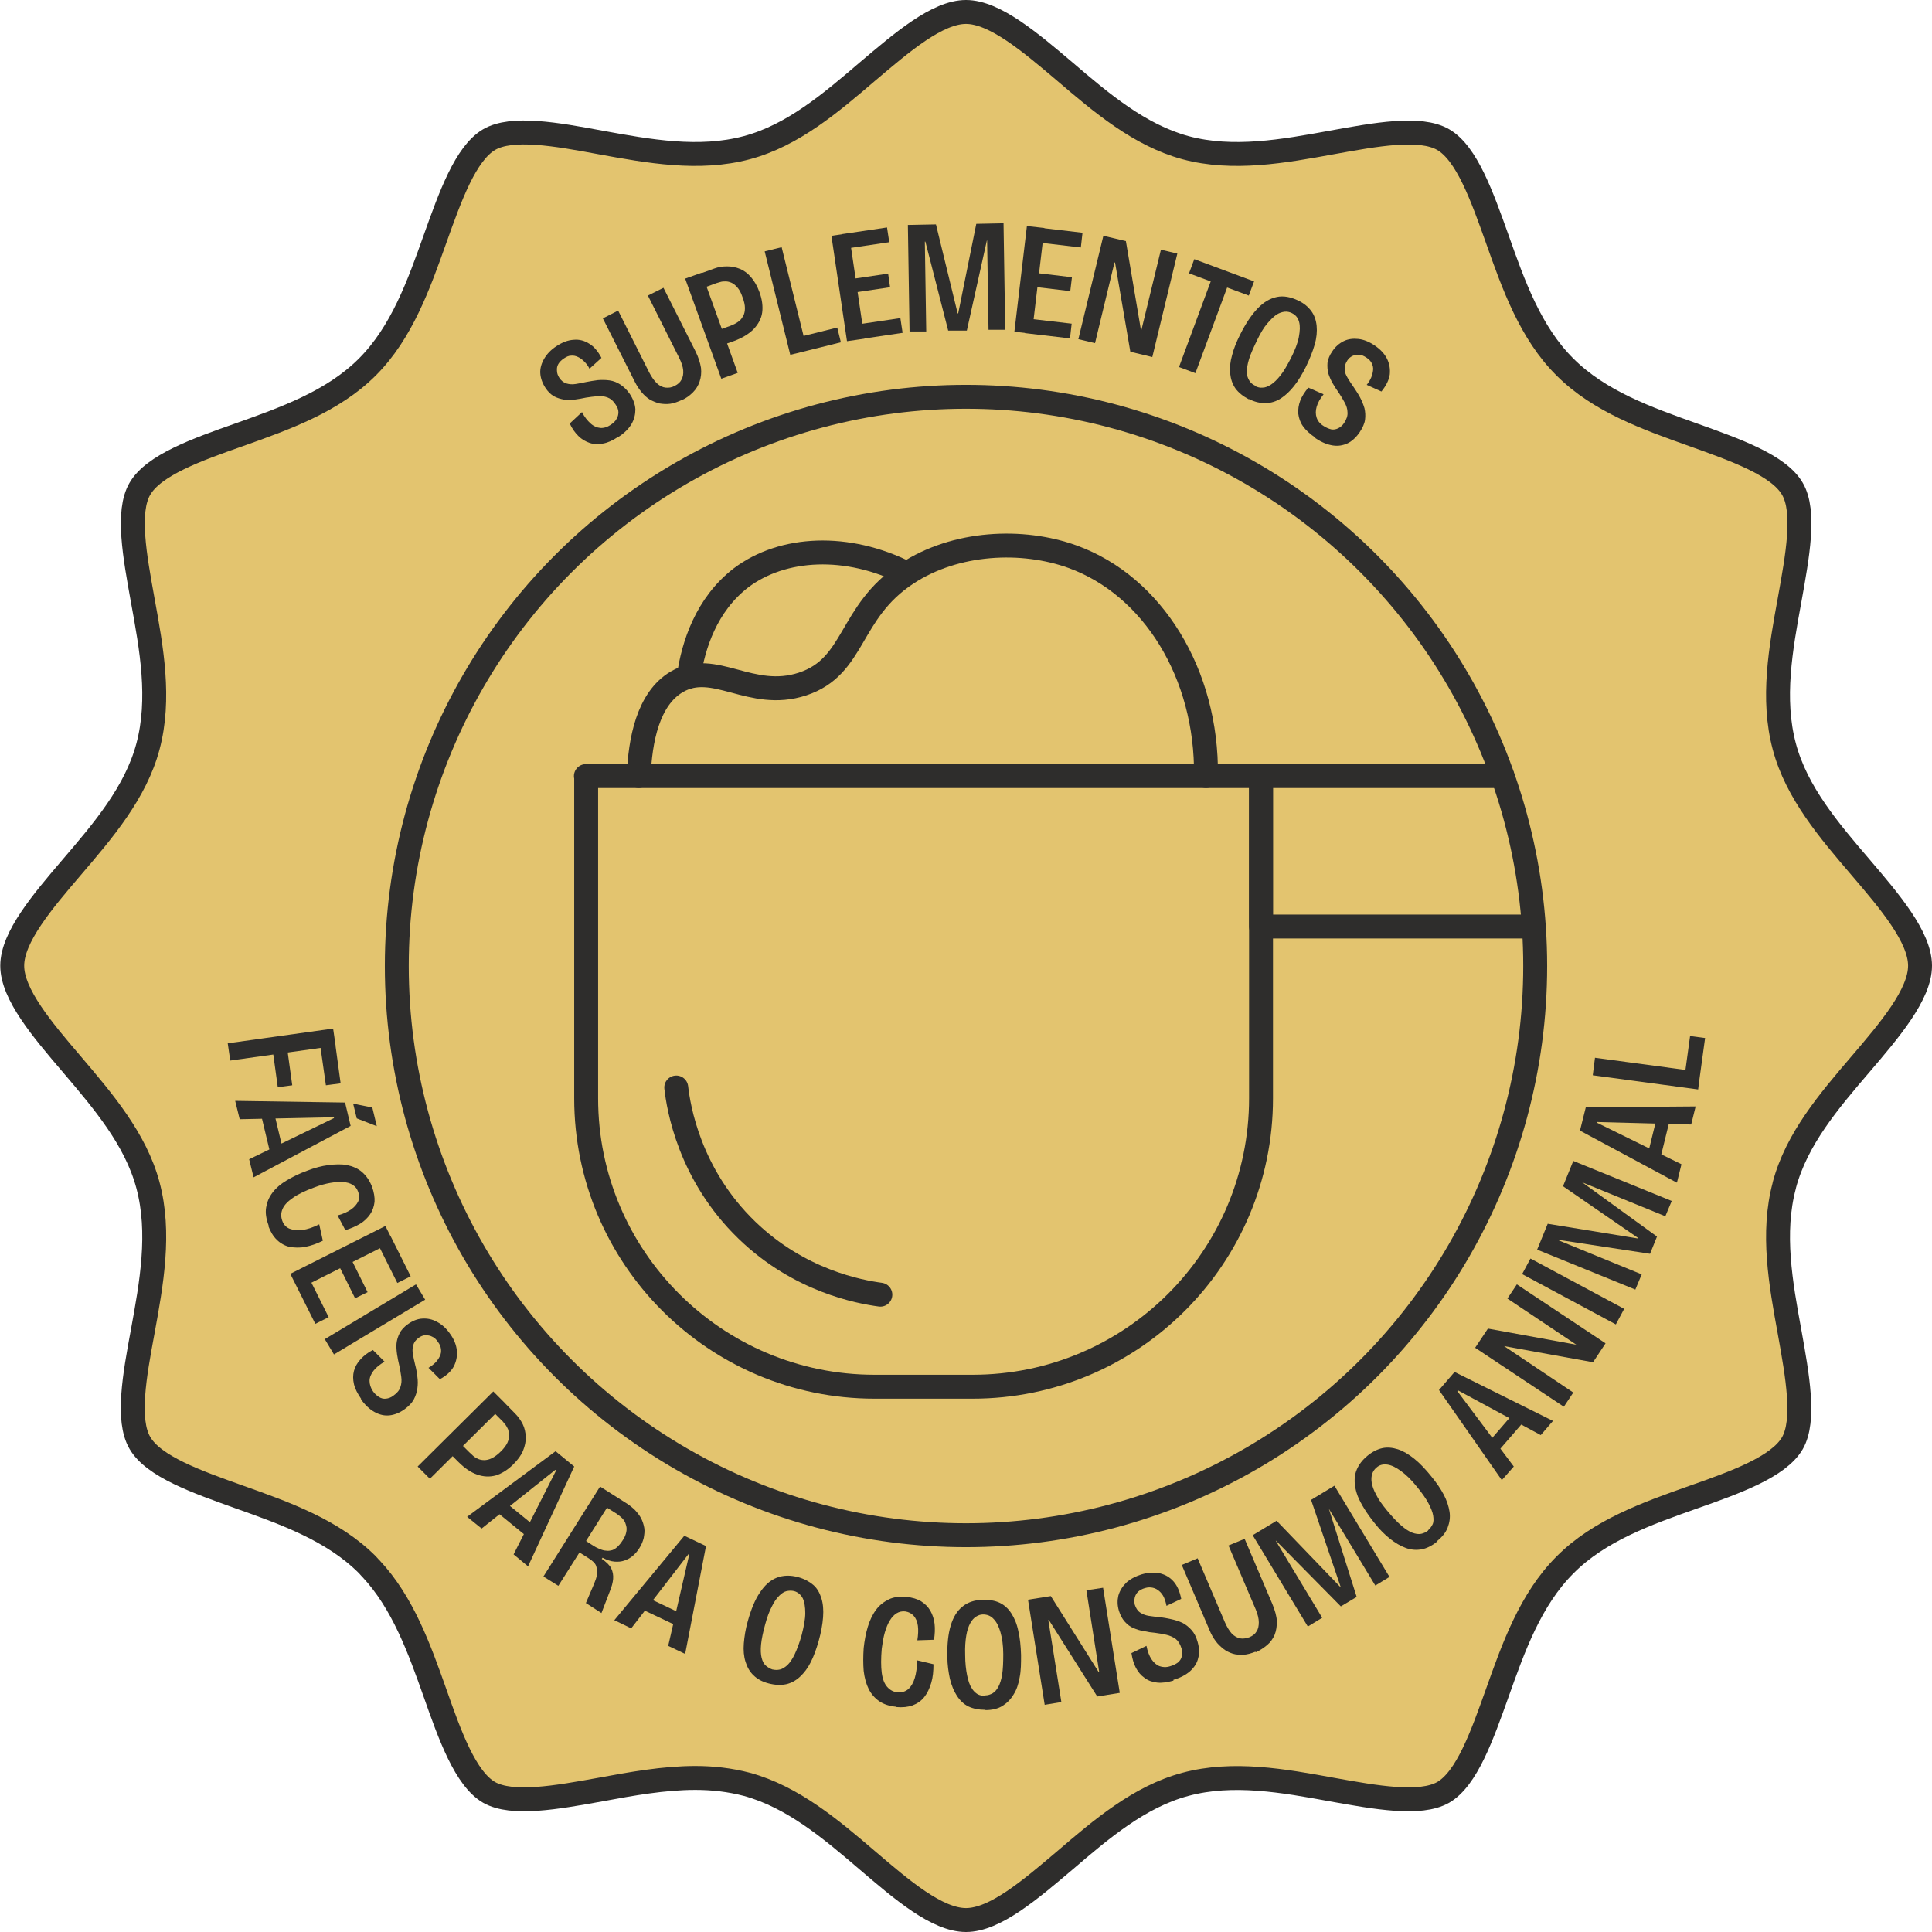 <svg viewBox="0 0 69.48 69.49" xmlns="http://www.w3.org/2000/svg" data-name="Camada 2" id="Camada_2">
  <defs>
    <style>
      .cls-1 {
        fill: none;
      }

      .cls-1, .cls-2 {
        stroke: #2e2d2c;
        stroke-linecap: round;
        stroke-linejoin: round;
        stroke-width: .86px;
      }

      .cls-3 {
        fill: #2e2d2c;
        stroke-width: 0px;
      }

      .cls-2 {
        fill: #e3c46f;
      }
    </style>
  </defs>
  <g data-name="Camada 1" id="Camada_1-2">
    <g>
      <path d="M64.17,42.63c-.46,1.71-.13,3.53.19,5.28.28,1.56.57,3.17.1,3.99-.49.85-2.05,1.41-3.56,1.94-1.67.59-3.39,1.2-4.62,2.44-1.24,1.24-1.85,2.96-2.44,4.62-.54,1.51-1.09,3.07-1.94,3.56-.83.47-2.43.18-3.99-.1-1.75-.32-3.57-.65-5.28-.19-1.65.44-3.02,1.61-4.34,2.74-1.24,1.05-2.51,2.14-3.55,2.14s-2.31-1.09-3.54-2.14c-1.32-1.13-2.69-2.29-4.34-2.74-.61-.16-1.23-.23-1.85-.23-1.14,0-2.29.21-3.43.42-1.55.28-3.16.57-3.99.1-.85-.49-1.41-2.05-1.94-3.56-.57-1.61-1.16-3.26-2.31-4.49-.01-.01-.03-.03-.04-.04-.03-.03-.06-.07-.09-.1-1.24-1.24-2.96-1.85-4.62-2.44-1.51-.54-3.07-1.09-3.56-1.94-.48-.82-.19-2.43.1-3.99.32-1.75.65-3.56.19-5.28-.44-1.65-1.61-3.02-2.74-4.35-1.05-1.23-2.14-2.51-2.14-3.54s1.09-2.31,2.14-3.54c1.13-1.32,2.3-2.69,2.74-4.34.46-1.72.13-3.53-.19-5.28-.28-1.56-.58-3.17-.1-3.99.49-.85,2.05-1.41,3.56-1.94,1.66-.59,3.38-1.2,4.62-2.44,1.24-1.24,1.85-2.96,2.44-4.62.54-1.51,1.09-3.06,1.94-3.56.82-.48,2.43-.19,3.99.1,1.75.32,3.56.65,5.28.19,1.65-.44,3.02-1.61,4.34-2.74,1.24-1.05,2.51-2.14,3.54-2.14s2.31,1.09,3.55,2.14c1.32,1.13,2.69,2.29,4.34,2.74,1.71.46,3.53.13,5.28-.19,1.55-.28,3.16-.58,3.99-.1.85.49,1.4,2.05,1.94,3.56.59,1.67,1.2,3.39,2.44,4.62,1.24,1.24,2.96,1.85,4.62,2.44,1.51.54,3.07,1.09,3.56,1.94.48.82.18,2.43-.1,3.99-.32,1.75-.65,3.56-.19,5.28.44,1.65,1.61,3.02,2.74,4.34,1.05,1.23,2.14,2.51,2.14,3.54s-1.09,2.31-2.14,3.54c-1.13,1.32-2.3,2.69-2.74,4.35Z" class="cls-2"></path>
      <g>
        <path d="M22.23,15.71c-.19.13-.37.21-.54.24s-.33.03-.48-.02c-.15-.05-.29-.13-.41-.25s-.23-.27-.31-.45l.44-.41c.09.18.2.31.31.41s.23.15.35.16.25-.03.37-.11c.09-.06.17-.13.21-.21.05-.08.07-.16.07-.25,0-.09-.04-.18-.1-.27-.09-.14-.19-.22-.3-.26-.11-.04-.23-.05-.37-.04-.13.01-.27.03-.4.05-.13.03-.26.05-.4.07s-.27.02-.39,0-.25-.06-.36-.12c-.12-.07-.22-.17-.31-.31-.11-.17-.17-.35-.18-.52s.04-.35.14-.52.24-.32.44-.45c.21-.14.42-.22.62-.23.2-.02.39.03.56.14.17.1.32.28.44.51l-.43.39c-.05-.1-.11-.18-.18-.25s-.14-.13-.23-.17c-.08-.04-.17-.06-.25-.05-.09,0-.17.04-.26.1-.09.06-.16.13-.2.2s-.06.15-.05.24c0,.09.03.17.08.25.07.11.16.18.26.21.1.03.21.04.33.02.12-.02.24-.04.37-.07.14-.03.29-.05.43-.07.14-.01.28-.01.42.01s.27.07.39.15c.12.08.24.19.34.34.12.18.19.37.2.55,0,.18-.04.36-.14.53-.1.17-.26.33-.48.47Z" class="cls-3"></path>
        <path d="M24.53,14.38c-.15.07-.29.12-.42.14s-.26.01-.39-.01c-.12-.03-.24-.08-.35-.14-.11-.07-.21-.16-.3-.27s-.17-.23-.24-.37l-1.15-2.28.55-.28,1.12,2.23c.09.17.18.3.28.39.1.09.2.14.31.15.1.01.21,0,.32-.06.12-.06.2-.13.25-.23.05-.09.07-.2.06-.33s-.06-.28-.15-.46l-1.12-2.23.56-.28,1.15,2.28c.11.22.17.42.2.6.02.18,0,.34-.05.49s-.13.28-.24.39c-.11.11-.24.21-.4.28Z" class="cls-3"></path>
        <path d="M25.94,13.62l-1.3-3.6.59-.21,1.3,3.6-.59.21ZM25.91,12.41l-.18-.5.53-.19s.1-.04.16-.07c.06-.03.12-.07.17-.11s.1-.11.14-.18c.04-.08.06-.17.06-.28s-.03-.25-.09-.4c-.05-.15-.11-.26-.18-.34-.07-.08-.14-.14-.21-.17-.07-.03-.14-.05-.21-.05-.07,0-.13,0-.19.02s-.1.03-.14.04l-.6.22-.18-.49.69-.25c.16-.06.31-.08.47-.08.16,0,.31.03.46.09.15.06.28.16.4.3.12.14.22.31.3.53.1.27.13.52.1.74-.03.22-.14.42-.31.6-.17.17-.4.31-.69.42l-.51.18Z" class="cls-3"></path>
        <path d="M28.42,12.76l-.92-3.72.61-.15.92,3.72-.61.15ZM28.59,12.72l-.13-.53,1.65-.41.13.53-1.65.41Z" class="cls-3"></path>
        <path d="M30.46,12.27l-.56-3.79.63-.09.56,3.79-.63.09ZM30.36,8.95l-.08-.53,1.62-.24.08.53-1.62.24ZM30.59,10.54l-.07-.49,1.42-.21.07.49-1.42.21ZM30.84,12.21l-.08-.53,1.62-.24.08.53-1.62.24Z" class="cls-3"></path>
        <path d="M32.71,11.92l-.06-3.83,1.01-.02.78,3.2h.02s.65-3.22.65-3.22l.98-.02.06,3.83h-.6s-.05-3.21-.05-3.21h-.01s-.72,3.24-.72,3.24h-.67s-.82-3.2-.82-3.2h-.02s.05,3.23.05,3.23h-.6Z" class="cls-3"></path>
        <path d="M36.48,11.93l.45-3.8.63.07-.45,3.8-.63-.07ZM36.86,11.98l.06-.53,1.62.19-.06.53-1.62-.19ZM37.06,10.3l.06-.5,1.43.17-.06.5-1.43-.17ZM37.25,8.71l.06-.53,1.62.19-.06.53-1.62-.19Z" class="cls-3"></path>
        <path d="M38.78,12.2l.9-3.72.81.19.54,3.19h.02s.7-2.88.7-2.88l.59.14-.9,3.72-.79-.19-.55-3.21h-.02s-.7,2.9-.7,2.9l-.59-.14Z" class="cls-3"></path>
        <path d="M42.4,13.2l1.33-3.59.59.22-1.33,3.59-.59-.22ZM42.76,9.83l.19-.51,2.15.8-.19.51-2.15-.8Z" class="cls-3"></path>
        <path d="M44.91,14.36c-.21-.11-.37-.24-.48-.39-.11-.16-.17-.34-.19-.54-.02-.2,0-.42.07-.66.06-.24.16-.48.29-.74.2-.4.41-.71.63-.94s.45-.36.69-.41.5,0,.77.13c.21.1.36.23.47.38s.17.33.19.53c.02.2,0,.43-.07.67-.07.25-.18.52-.32.81-.13.26-.27.49-.42.68s-.31.34-.48.45c-.17.11-.35.16-.54.17-.19,0-.39-.04-.61-.15ZM45.15,13.89c.08.04.17.06.26.05.09,0,.19-.04.3-.11s.22-.18.34-.33c.12-.15.24-.36.38-.63.14-.28.24-.53.28-.75s.05-.39.01-.54c-.04-.15-.12-.25-.26-.32-.08-.04-.17-.06-.26-.05s-.19.04-.3.11c-.1.07-.21.18-.33.32s-.24.34-.36.59c-.13.27-.23.49-.29.68-.06.19-.08.35-.08.47,0,.13.04.23.09.31.05.08.12.14.21.18Z" class="cls-3"></path>
        <path d="M47.29,15.73c-.19-.13-.33-.26-.43-.4-.1-.14-.15-.29-.17-.45-.01-.16.01-.31.07-.47.06-.16.16-.31.29-.47l.55.24c-.13.16-.21.31-.25.45-.04.14-.04.27,0,.39s.12.22.25.3c.09.06.19.1.27.12.09.02.18,0,.26-.04.08-.04.15-.1.21-.19.09-.14.13-.26.12-.38,0-.12-.04-.24-.1-.35s-.13-.23-.21-.35c-.08-.11-.15-.22-.22-.34s-.12-.24-.16-.36c-.03-.12-.04-.25-.03-.38.02-.13.07-.27.17-.41.11-.17.25-.29.41-.37s.34-.1.53-.08c.19.02.39.1.58.23.21.14.36.3.45.48.09.18.12.37.1.57-.03.2-.13.4-.3.61l-.53-.24c.07-.08.12-.17.16-.26.04-.09.06-.18.07-.27s-.01-.17-.05-.25c-.04-.08-.1-.14-.19-.2-.09-.06-.18-.1-.26-.1-.08,0-.16,0-.24.04s-.14.09-.19.17c-.07.11-.1.21-.09.32,0,.11.05.21.11.31.06.1.13.21.21.32.08.12.16.24.23.37.07.13.12.26.16.39.03.13.04.27.02.42-.02.14-.09.29-.19.44-.12.18-.27.32-.43.4-.17.08-.35.11-.54.08s-.4-.11-.62-.26Z" class="cls-3"></path>
      </g>
      <g>
        <path d="M8.19,37.52l3.79-.53.09.62-3.79.53-.09-.62ZM9.78,37.57l.52-.07.21,1.53-.52.07-.21-1.53ZM11.49,37.34l.53-.07.23,1.69-.53.07-.24-1.69Z" class="cls-3"></path>
        <path d="M8.46,39.59l3.95.06.2.84-3.49,1.85-.16-.65,3.05-1.48v-.03s-3.39.07-3.39.07l-.16-.65ZM9.36,39.97l.46-.11.39,1.63-.46.11-.39-1.63ZM12.83,40.22l-.13-.53.69.14.16.67-.72-.28Z" class="cls-3"></path>
        <path d="M9.66,44.07c-.09-.24-.12-.45-.09-.64.03-.19.1-.37.23-.54.12-.16.29-.31.51-.44s.46-.25.74-.35c.26-.1.52-.17.76-.2s.47-.04.67,0,.39.12.54.25c.15.13.27.3.36.53.07.2.1.38.09.54-.02.17-.07.32-.16.45s-.21.25-.36.34c-.15.09-.33.17-.53.23l-.28-.53c.19-.05.35-.12.48-.21.13-.09.21-.19.26-.29.05-.11.05-.22,0-.35-.04-.11-.1-.19-.2-.25-.09-.06-.2-.09-.34-.1-.13-.01-.29,0-.46.03-.17.03-.36.08-.57.16-.33.12-.6.25-.78.38-.19.13-.31.26-.37.4-.06.14-.06.28-.01.42.05.14.14.24.27.29.13.05.28.06.46.04.18-.02.38-.09.6-.2l.13.59c-.22.11-.43.18-.63.22s-.39.03-.57,0c-.17-.04-.33-.13-.45-.25-.13-.12-.23-.29-.31-.5Z" class="cls-3"></path>
        <path d="M10.44,45.81l3.42-1.72.28.56-3.42,1.72-.28-.56ZM10.61,46.15l.48-.24.73,1.46-.48.24-.73-1.46ZM12.13,45.4l.45-.22.64,1.29-.45.22-.64-1.29ZM13.56,44.68l.48-.24.73,1.46-.48.24-.73-1.46Z" class="cls-3"></path>
        <path d="M11.68,48.16l3.28-1.97.33.55-3.28,1.97-.33-.55Z" class="cls-3"></path>
        <path d="M12.99,50.31c-.13-.19-.22-.36-.26-.53-.04-.17-.04-.33,0-.48.04-.15.12-.29.24-.42s.26-.24.44-.33l.42.42c-.17.1-.31.21-.4.33s-.14.24-.14.36c0,.12.04.25.12.37.06.09.14.16.22.21.08.05.16.07.25.06s.18-.04.27-.11c.13-.09.22-.2.25-.31.04-.11.05-.24.03-.37-.02-.13-.04-.27-.07-.4-.03-.13-.06-.26-.08-.4s-.03-.27-.02-.39.05-.25.11-.37c.06-.12.16-.23.3-.33.17-.12.34-.19.52-.2s.35.02.53.12c.17.09.33.23.46.42.15.2.23.41.25.61.02.2-.02.39-.11.57-.1.18-.26.33-.5.46l-.41-.41c.09-.05.18-.12.25-.19.07-.07.12-.15.16-.23.04-.08.05-.17.04-.25s-.04-.17-.11-.26c-.06-.09-.13-.16-.21-.19-.07-.04-.15-.05-.24-.05-.09,0-.17.04-.24.09-.1.07-.17.16-.2.27s-.03.22-.01.33c.02.12.05.24.08.37.04.14.06.28.08.43.02.14.02.28,0,.42-.02.14-.06.27-.13.4s-.18.24-.33.35c-.18.13-.36.2-.54.22-.18.02-.36-.02-.54-.12s-.34-.25-.49-.46Z" class="cls-3"></path>
        <path d="M15.02,52.74l2.72-2.7.44.44-2.72,2.7-.44-.44ZM16.11,52.2l.37-.37.4.4s.08.07.13.12.11.08.17.11c.06.03.14.05.23.05.09,0,.18-.02.28-.07s.21-.13.33-.25c.11-.11.19-.22.23-.31.04-.1.07-.18.06-.26,0-.08-.02-.15-.04-.22-.03-.06-.06-.12-.09-.16-.04-.04-.07-.08-.09-.11l-.45-.45.37-.37.51.52c.12.12.21.25.28.39.07.14.1.3.11.46,0,.16-.03.32-.1.49s-.19.33-.35.49c-.2.2-.41.33-.63.4-.22.06-.44.05-.67-.03s-.45-.23-.67-.45l-.38-.38Z" class="cls-3"></path>
        <path d="M16.81,54.54l3.17-2.35.67.55-1.66,3.59-.52-.43,1.53-3.02-.03-.02-2.65,2.11-.52-.42ZM17.76,54.29l.3-.36,1.3,1.06-.3.36-1.3-1.06Z" class="cls-3"></path>
        <path d="M19.54,56.7l2.04-3.24.93.59c.13.08.24.17.33.26.09.1.17.2.22.3s.09.22.11.34c.02.12,0,.24-.02.36-.03.12-.08.25-.16.37-.06.1-.14.19-.23.27s-.19.13-.3.17c-.11.04-.23.05-.36.04s-.28-.06-.43-.14l-.03.04c.16.11.28.22.34.34.06.12.08.25.07.38-.01.13-.05.28-.12.45l-.3.78-.56-.36.29-.68c.05-.12.09-.23.11-.34s0-.21-.03-.31-.13-.19-.27-.28l-.33-.21-.76,1.2-.53-.33ZM21.09,55.43l.25.16c.06.04.12.07.19.1.07.03.14.06.21.07.07.01.14.02.22,0,.08-.01.15-.05.22-.11.07-.06.14-.14.21-.25.07-.1.11-.2.13-.29.02-.09.02-.16,0-.24-.02-.07-.04-.14-.08-.19-.04-.06-.08-.1-.13-.14s-.09-.07-.13-.1l-.35-.22-.75,1.19Z" class="cls-3"></path>
        <path d="M22.09,58.27l2.52-3.04.78.37-.75,3.88-.61-.29.76-3.3h-.03s-2.06,2.67-2.06,2.67l-.6-.29ZM22.95,57.81l.2-.42,1.52.72-.2.42-1.52-.72Z" class="cls-3"></path>
        <path d="M27.64,60.54c-.23-.06-.41-.16-.54-.29-.14-.13-.23-.3-.29-.49-.06-.19-.08-.41-.06-.66.02-.24.06-.51.14-.79.12-.43.26-.78.44-1.04.17-.26.37-.44.6-.53.23-.09.49-.1.78-.02.22.06.4.16.54.28s.23.29.29.48c.06.19.08.42.06.68-.02.26-.07.54-.16.86-.08.28-.17.53-.28.75s-.24.39-.39.53c-.15.14-.32.23-.5.27-.19.04-.4.03-.63-.03ZM27.79,60.04c.09.02.17.02.26,0,.09-.02.18-.08.27-.16.09-.09.18-.22.26-.39s.17-.4.25-.69c.08-.31.13-.57.13-.79,0-.22-.03-.4-.09-.53-.07-.13-.17-.22-.31-.26-.09-.02-.17-.02-.27,0-.09.02-.18.08-.27.17s-.18.21-.26.38c-.09.17-.17.38-.24.64-.08.29-.13.53-.15.73-.02.2-.01.36.02.48.03.12.08.22.15.28s.15.11.24.14Z" class="cls-3"></path>
        <path d="M32.24,61.38c-.25-.02-.46-.09-.62-.2-.16-.11-.29-.26-.38-.44-.09-.18-.15-.4-.18-.65-.02-.25-.02-.52,0-.82.03-.28.08-.54.15-.77s.17-.44.29-.6c.12-.17.28-.29.46-.38s.39-.11.64-.09c.21.02.38.07.53.16.14.09.25.2.33.34.08.14.13.3.15.47.02.18.01.37-.02.57l-.6.02c.03-.19.04-.37.02-.52-.02-.15-.07-.27-.15-.36s-.18-.14-.31-.16c-.11-.01-.21.01-.31.07-.09.06-.17.14-.24.26-.07.11-.13.26-.18.43-.05.17-.08.36-.11.58-.03.35-.03.64,0,.87s.1.4.2.51c.1.11.22.18.38.19.15.01.28-.03.38-.12.1-.09.18-.23.23-.4s.08-.38.08-.63l.59.14c0,.25-.02.47-.08.67s-.14.37-.25.51c-.11.14-.26.24-.42.3-.17.06-.36.08-.59.06Z" class="cls-3"></path>
        <path d="M35.44,61.49c-.24,0-.44-.04-.61-.12s-.31-.22-.42-.39c-.11-.17-.19-.37-.25-.61-.05-.24-.09-.5-.09-.79-.01-.45.03-.82.12-1.12s.23-.53.42-.68c.19-.16.44-.24.74-.25.23,0,.43.03.6.11.17.08.31.21.42.38.11.17.2.38.25.63.06.25.09.54.1.87,0,.29,0,.56-.05.8-.04.24-.11.45-.22.62-.1.17-.24.31-.4.41s-.37.15-.61.15ZM35.44,60.97c.09,0,.17-.03.25-.07.08-.05.15-.12.21-.23.06-.11.11-.26.14-.45s.04-.44.04-.73c0-.32-.04-.58-.1-.79-.06-.21-.14-.37-.25-.48-.1-.11-.23-.16-.38-.16-.09,0-.17.03-.25.08-.08.05-.15.13-.21.24s-.11.26-.14.44c-.03.18-.05.41-.04.69,0,.3.03.54.07.74.04.19.09.35.16.45.06.11.14.18.22.23.08.04.17.06.27.06Z" class="cls-3"></path>
        <path d="M37.57,61.31l-.6-3.78.82-.13,1.72,2.73h.02s-.46-2.94-.46-2.94l.6-.09.6,3.78-.81.13-1.74-2.75h-.02s.47,2.95.47,2.95l-.6.1Z" class="cls-3"></path>
        <path d="M42.2,60.44c-.22.06-.41.09-.59.07-.17-.02-.32-.07-.45-.17-.13-.09-.23-.21-.31-.36-.08-.15-.13-.33-.16-.53l.54-.26c.04.2.1.36.18.48.08.12.18.21.29.25s.24.05.39,0c.11-.03.2-.08.27-.13.07-.06.12-.13.14-.22.02-.09.02-.18-.01-.29-.05-.16-.12-.27-.21-.34-.1-.07-.21-.12-.34-.15-.13-.03-.26-.05-.4-.07-.13-.01-.27-.03-.4-.06-.14-.02-.26-.06-.38-.11-.12-.05-.22-.13-.31-.23-.09-.1-.16-.23-.21-.39-.06-.2-.06-.38-.02-.55.05-.17.14-.32.28-.46.14-.13.33-.23.55-.3.24-.07.46-.08.66-.04.2.05.36.14.5.3.13.15.22.36.27.62l-.53.25c-.02-.11-.05-.21-.09-.3-.04-.09-.1-.17-.17-.23-.07-.06-.14-.1-.23-.12-.08-.02-.18-.02-.28.01-.11.03-.19.08-.25.13-.06.06-.1.13-.12.21-.02.08-.02.17,0,.26.04.12.1.22.19.28.09.06.19.1.31.12.12.02.24.03.38.05.15.01.29.04.43.07.14.03.27.07.4.13.12.06.23.15.33.26s.17.25.22.43c.06.21.07.41.02.58-.04.18-.14.33-.29.47-.15.13-.35.24-.6.31Z" class="cls-3"></path>
        <path d="M45.15,59.4c-.15.06-.29.1-.43.11-.14,0-.27,0-.39-.04-.12-.04-.23-.09-.33-.17s-.2-.17-.28-.28c-.08-.11-.16-.24-.22-.39l-1-2.35.57-.24.98,2.3c.08.18.16.31.25.41.09.09.19.15.3.17.1.02.21,0,.33-.04.12-.05.21-.12.26-.21.06-.09.08-.2.08-.33,0-.13-.04-.29-.11-.46l-.98-2.3.58-.24,1,2.35c.09.22.15.43.16.61,0,.18-.02.34-.08.49-.06.14-.15.27-.27.37s-.25.19-.41.26Z" class="cls-3"></path>
        <path d="M47.03,58.49l-1.98-3.28.86-.52,2.28,2.37h.02s-1.06-3.12-1.06-3.12l.84-.51,1.98,3.28-.51.31-1.67-2.76h0s1,3.17,1,3.17l-.57.34-2.33-2.36h-.01s1.67,2.77,1.67,2.77l-.51.31Z" class="cls-3"></path>
        <path d="M51.68,55.44c-.18.15-.37.24-.55.28-.19.03-.38.02-.57-.05s-.38-.18-.57-.33c-.19-.15-.38-.34-.56-.57-.28-.35-.48-.67-.6-.96-.11-.29-.14-.56-.09-.8.06-.24.2-.46.43-.65.18-.15.36-.24.54-.28.18-.04.37-.02.56.04.19.06.39.18.59.34.2.16.4.37.61.63.19.23.34.45.45.66.11.21.18.42.21.62.03.2,0,.39-.07.57-.07.18-.2.34-.39.49ZM51.36,55.03c.07-.06.12-.13.16-.21s.04-.19.02-.32c-.02-.12-.08-.27-.17-.44-.09-.17-.23-.37-.42-.6-.2-.25-.39-.43-.57-.56-.18-.13-.34-.21-.49-.23s-.28.01-.39.11c-.07.06-.12.13-.15.22s-.04.19-.02.32c.02.12.07.27.16.43.08.17.21.35.39.57.19.23.36.41.51.54s.29.22.4.26.22.06.32.04c.09-.02.18-.06.25-.12Z" class="cls-3"></path>
        <path d="M54.01,53.23l-2.26-3.24.56-.65,3.54,1.76-.44.51-2.98-1.61-.02.03,2.03,2.71-.44.5ZM53.8,52.28l-.36-.31,1.1-1.27.36.31-1.1,1.27Z" class="cls-3"></path>
        <path d="M56.24,50.59l-3.19-2.12.46-.69,3.18.58h0s-2.48-1.66-2.48-1.66l.34-.51,3.19,2.12-.45.68-3.2-.58h0s2.49,1.67,2.49,1.67l-.34.51Z" class="cls-3"></path>
        <path d="M58.11,47.63l-3.37-1.81.3-.56,3.37,1.81-.3.56Z" class="cls-3"></path>
        <path d="M58.82,46.38l-3.54-1.44.38-.93,3.25.53v-.02s-2.7-1.86-2.7-1.86l.37-.91,3.54,1.44-.23.55-2.99-1.22h0s2.69,1.95,2.69,1.95l-.25.62-3.28-.5v.02s2.98,1.22,2.98,1.22l-.23.55Z" class="cls-3"></path>
        <path d="M60.3,42.53l-3.48-1.87.21-.84,3.95-.03-.16.65-3.38-.09v.03s3.03,1.49,3.03,1.49l-.16.65ZM59.68,41.78l-.46-.11.4-1.63.46.11-.4,1.63Z" class="cls-3"></path>
        <path d="M61.07,39.18l-3.79-.51.08-.63,3.79.51-.08.63ZM61.09,39.01l-.54-.07.23-1.68.54.07-.23,1.68Z" class="cls-3"></path>
      </g>
      <circle r="20.47" cy="34.74" cx="34.74" class="cls-1"></circle>
      <g>
        <g>
          <g>
            <path d="M21.07,27.91h24.28v11.59c0,5.73-4.65,10.37-10.37,10.37h-3.53c-5.73,0-10.37-4.65-10.37-10.37v-11.59h0Z" class="cls-1"></path>
            <path d="M22.97,27.91c.05-1.28.33-2.78,1.37-3.39,1.35-.79,2.66.69,4.52.08,1.92-.63,1.64-2.58,3.75-3.97,1.76-1.16,4.16-1.26,5.96-.61,2.88,1.04,4.85,4.21,4.8,7.89" class="cls-1"></path>
            <path d="M24.77,24.33c.16-1.12.63-2.59,1.88-3.55,1.5-1.13,3.83-1.24,5.96-.16" class="cls-1"></path>
          </g>
          <path d="M24.32,39.11c.08.7.46,3.12,2.54,5.13,1.89,1.83,4.06,2.22,4.8,2.32" class="cls-1"></path>
        </g>
        <polyline points="54.03 27.91 45.35 27.91 45.35 33.32 55.15 33.32" class="cls-1"></polyline>
      </g>
    </g>
  </g>
</svg>